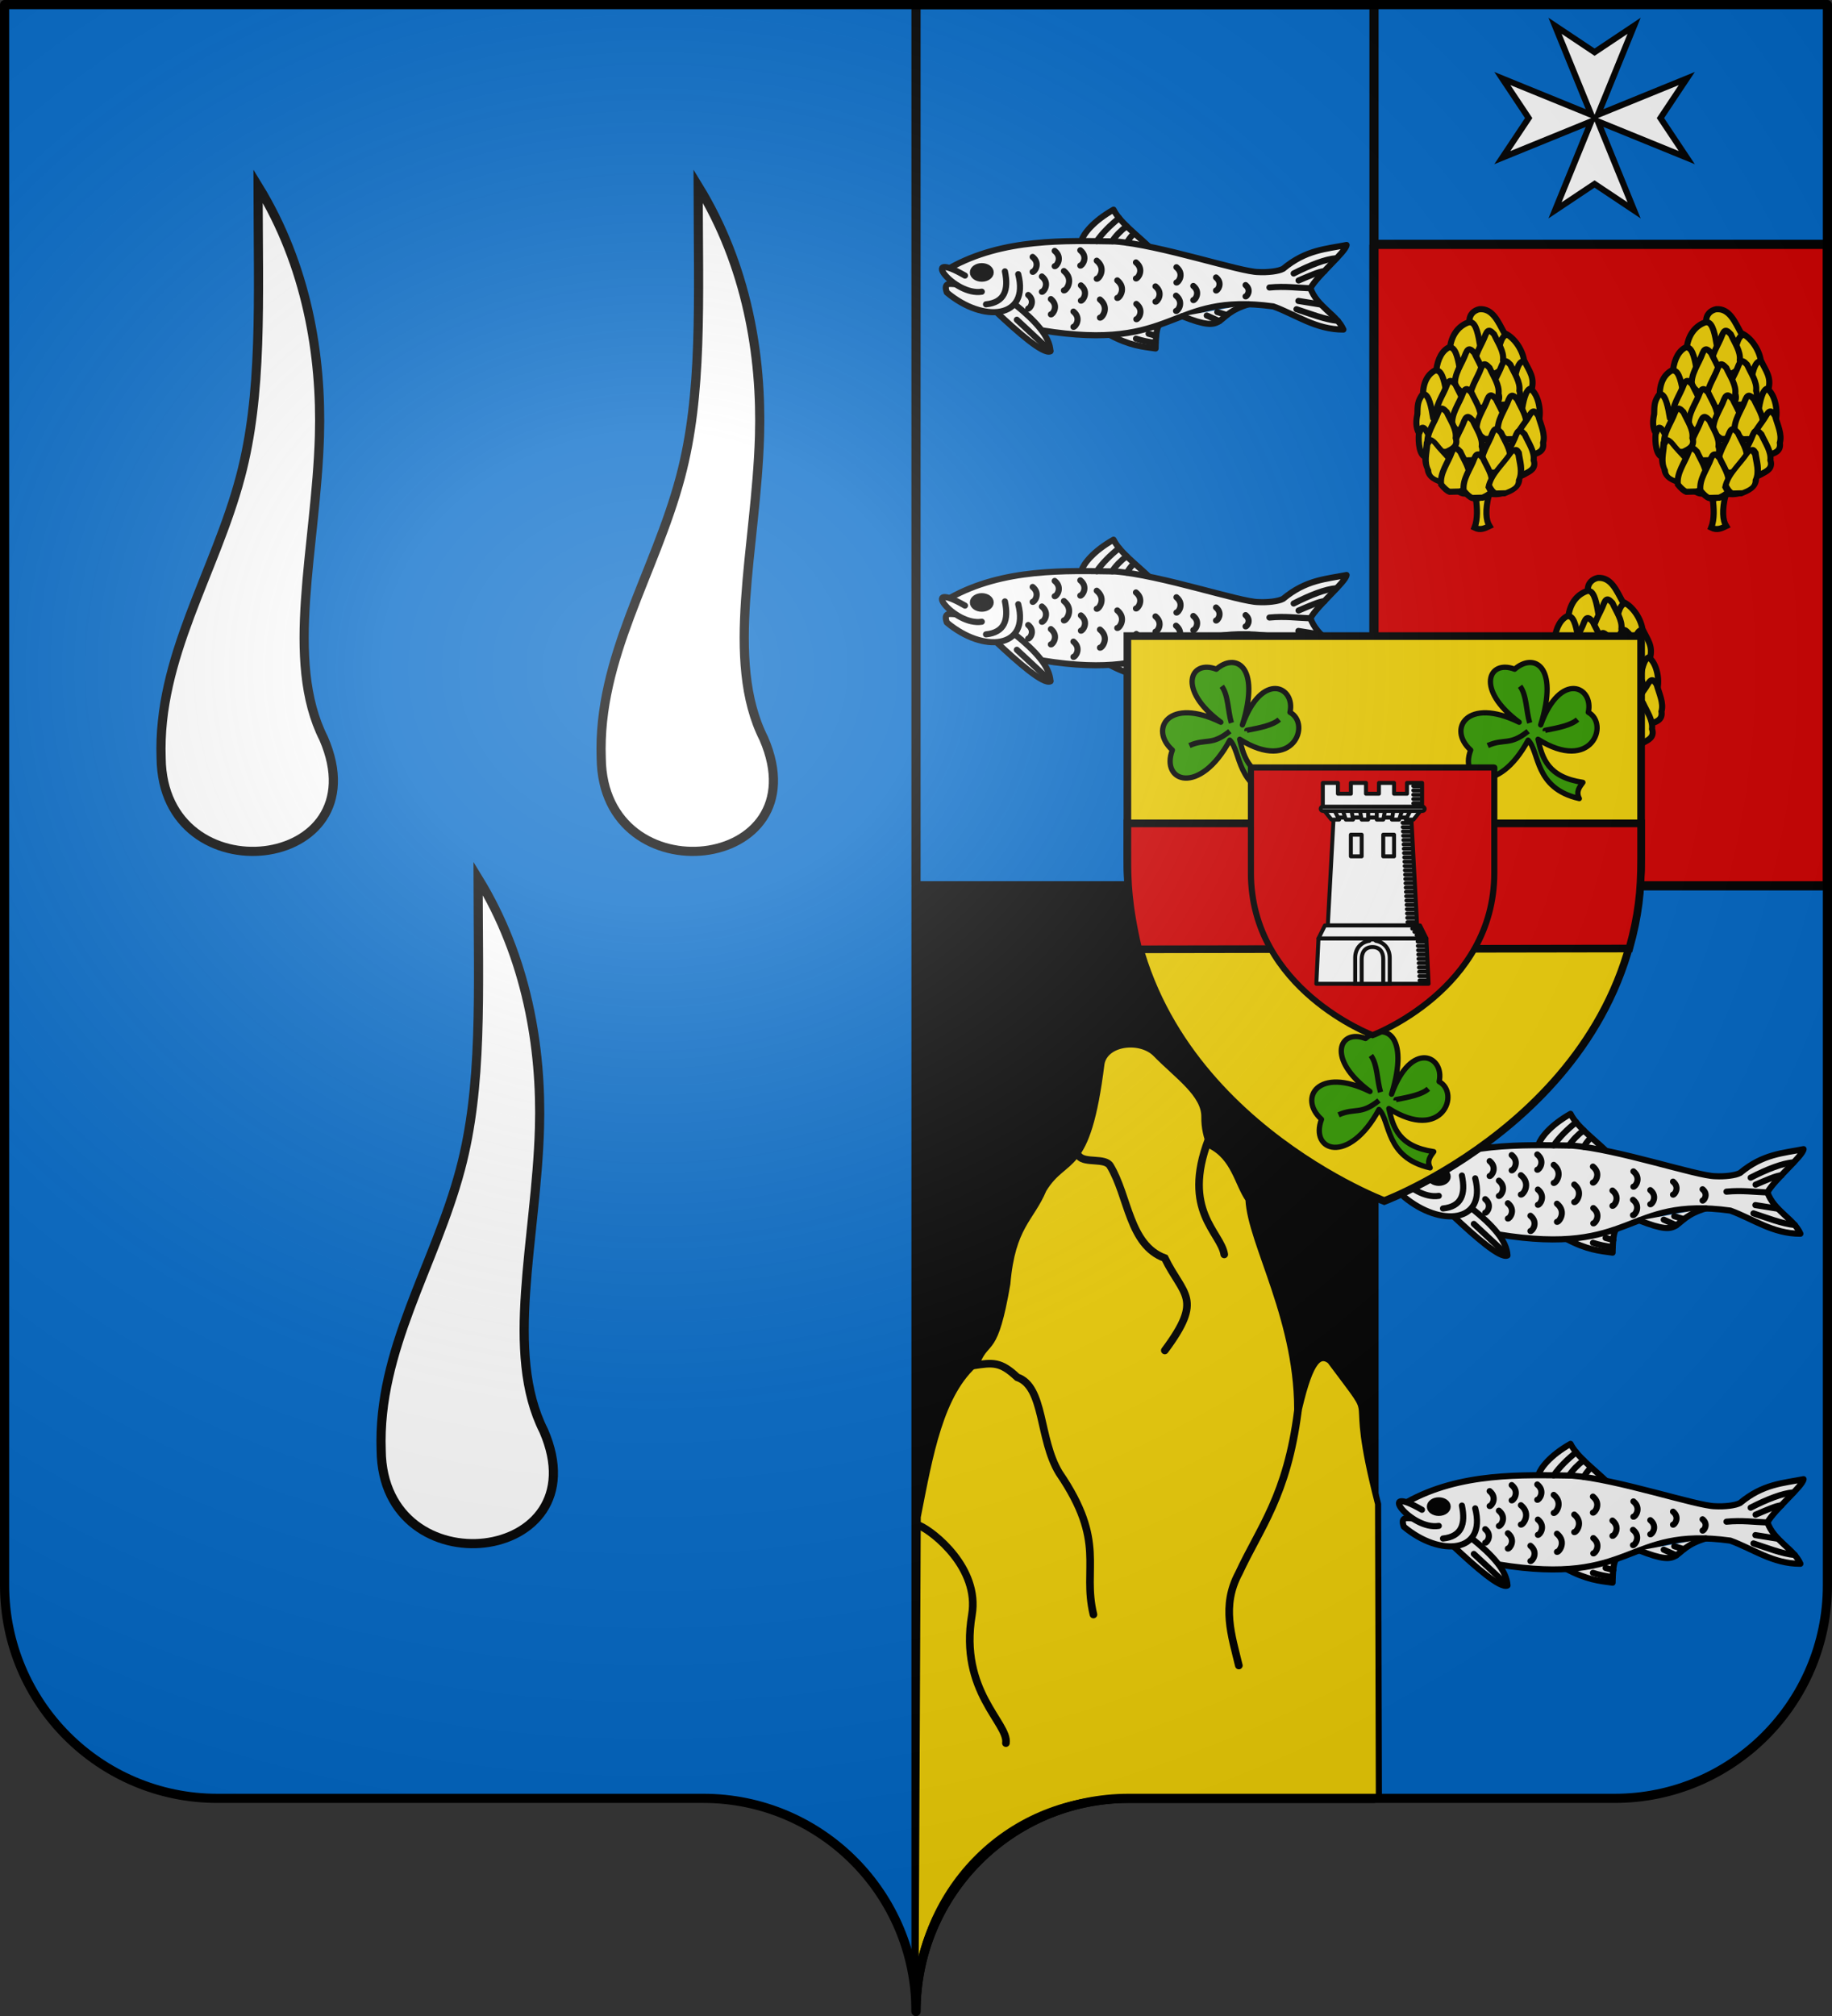 <?xml version="1.0" encoding="UTF-8" standalone="no"?>
<svg
   xmlns:dc="http://purl.org/dc/elements/1.1/"
   xmlns:cc="http://creativecommons.org/ns#"
   xmlns:rdf="http://www.w3.org/1999/02/22-rdf-syntax-ns#"
   xmlns:svg="http://www.w3.org/2000/svg"
   xmlns="http://www.w3.org/2000/svg"
   xmlns:xlink="http://www.w3.org/1999/xlink"
   xmlns:sodipodi="http://sodipodi.sourceforge.net/DTD/sodipodi-0.dtd"
   xmlns:inkscape="http://www.inkscape.org/namespaces/inkscape"
   version="1.0"
   width="600"
   height="660"
   id="svg2"
   sodipodi:docname="Blason_ville_fr_Belbèze-de-Lauragais_(Haute-Garonne).svg"
   inkscape:version="1.0.2 (e86c8708, 2021-01-15)">
  <rect width="100%" height="100%" fill="#333333" stroke="none"/>
  <sodipodi:namedview
     pagecolor="#ffffff"
     bordercolor="#666666"
     borderopacity="1"
     objecttolerance="10"
     gridtolerance="10"
     guidetolerance="10"
     inkscape:pageopacity="0"
     inkscape:pageshadow="2"
     inkscape:window-width="1440"
     inkscape:window-height="900"
     id="namedview985"
     showgrid="false"
     inkscape:zoom="0.94545455"
     inkscape:cx="575"
     inkscape:cy="459.03846"
     inkscape:window-x="0"
     inkscape:window-y="0"
     inkscape:window-maximized="0"
     inkscape:current-layer="svg2" />
  <defs
     id="defs6">
    <linearGradient
       id="linearGradient2893">
      <stop
         style="stop-color:#ffffff;stop-opacity:0.314"
         offset="0"
         id="stop2895" />
      <stop
         style="stop-color:#ffffff;stop-opacity:0.251"
         offset="0.19"
         id="stop2897" />
      <stop
         style="stop-color:#6b6b6b;stop-opacity:0.125"
         offset="0.6"
         id="stop2901" />
      <stop
         style="stop-color:#000000;stop-opacity:0.125"
         offset="1"
         id="stop2899" />
    </linearGradient>
    <radialGradient
       cx="285.186"
       cy="200.448"
       r="300"
       fx="285.186"
       fy="200.448"
       id="radialGradient11919"
       xlink:href="#linearGradient2893"
       gradientUnits="userSpaceOnUse"
       gradientTransform="matrix(1.551,0,0,1.35,-377.029,-49.148)" />
  </defs>
  <g
     style="display:inline"
     id="layer1">
    <path
       d="M 300,658.499 C 300,619.995 331.203,588.746 369.65,588.746 C 408.097,588.746 490.403,588.746 528.85,588.746 C 567.297,588.746 598.5,557.496 598.5,518.992 L 598.5,1.5 L 1.5,1.5 L 1.5,518.992 C 1.5,557.496 32.703,588.746 71.15,588.746 C 109.597,588.746 191.903,588.746 230.35,588.746 C 268.797,588.746 300,619.995 300,658.499 z "
       style="fill:#0169c9;fill-opacity:1;fill-rule:nonzero;stroke:none;stroke-width:5;stroke-linecap:round;stroke-linejoin:round;stroke-miterlimit:4;stroke-dashoffset:0;stroke-opacity:1"
       id="path2014" />
    <path
       d="M 300,1.5 L 300,289.719 C 300,289.869 300.131,290 300.281,290 L 449.719,290 C 449.869,290 450,289.869 450,289.719 L 450,1.5 L 300,1.5 z "
       style="opacity:1;fill:#0169c9;fill-opacity:1;fill-rule:evenodd;stroke:#000000;stroke-width:3;stroke-linecap:round;stroke-linejoin:round;stroke-miterlimit:4;stroke-dasharray:none;stroke-dashoffset:0;stroke-opacity:1"
       id="rect2280" />
    <path
       d="M 450.188,80 C 450.092,80 450,80.092 450,80.188 L 450,289.812 C 450,289.908 450.092,290 450.188,290 L 598.5,290 L 598.5,80 L 450.188,80 z "
       style="opacity:1;fill:#d40000;fill-opacity:1;fill-rule:evenodd;stroke:#000000;stroke-width:3;stroke-linecap:round;stroke-linejoin:round;stroke-miterlimit:4;stroke-dasharray:none;stroke-dashoffset:0;stroke-opacity:1"
       id="rect3253" />
    <path
       d="M 300.312,290 C 300.14,290 300,290.14 300,290.312 L 300,658.5 C 300,619.996 331.209,588.75 369.656,588.75 C 389.061,588.75 419.528,588.75 450,588.75 L 450,290.312 C 450,290.14 449.86,290 449.688,290 L 300.312,290 z "
       style="opacity:1;fill:#000000;fill-opacity:1;fill-rule:evenodd;stroke:#000000;stroke-width:3;stroke-linecap:round;stroke-linejoin:round;stroke-miterlimit:4;stroke-dasharray:none;stroke-dashoffset:0;stroke-opacity:1"
       id="rect3255" />
  </g>
  <g
     style="display:inline"
     id="layer2">
    <path
       d="M 299.805,658.098 C 299.805,619.594 329.251,588.696 367.698,588.696 L 451.598,588.696 L 451.339,492.402 C 440.187,449.199 453.602,469.71 435.589,445.492 C 431.606,442.555 428.657,446.593 424.806,463.972 C 425.751,432.806 409.554,407.163 408.891,392.677 C 405.283,387.537 404.255,378.978 396.321,375.027 C 395.131,372.217 394.398,369.137 394.448,365.7 C 394.559,358.191 385.638,352.324 378.566,345.071 C 373.57,339.948 362.001,341.178 360.733,348.25 C 356.118,385.53 349.002,377.556 341.761,389.456 C 337.668,399.206 331.512,401.395 329.911,420.285 C 325.819,444.154 323.309,437.955 320.053,445.933 C 307.926,455.954 304.512,476.625 300.562,496.64 L 299.805,658.098 z "
       style="fill:#f2d207;fill-opacity:1;fill-rule:nonzero;stroke:#000000;stroke-width:2;stroke-linecap:round;stroke-linejoin:round;stroke-miterlimit:4;stroke-dasharray:none;stroke-dashoffset:0;stroke-opacity:1"
       id="path4529" />
    <path
       d="M 318.754,447.029 C 325.219,446.041 327.693,445.731 333.163,450.894 C 342.141,453.972 340.142,471.01 346.869,482.172 C 362.516,505.072 354.367,513.099 358.115,528.562"
       style="fill:none;fill-rule:evenodd;stroke:#000000;stroke-width:2.5;stroke-linecap:round;stroke-linejoin:miter;stroke-miterlimit:4;stroke-dasharray:none;stroke-opacity:1"
       id="path4535" />
    <path
       d="M 425.064,461.965 C 421.519,489.7 412.68,500.045 405.735,515.032 C 399.97,525.747 403.384,535.442 405.735,545.256"
       style="fill:none;fill-rule:evenodd;stroke:#000000;stroke-width:2.5;stroke-linecap:round;stroke-linejoin:miter;stroke-miterlimit:4;stroke-dasharray:none;stroke-opacity:1;display:inline"
       id="path4537" />
    <path
       d="M 353.371,378.498 C 355.416,380.927 361.915,378.903 363.599,381.694 C 369.631,391.688 369.752,407.593 381.486,411.885 C 387.462,424.187 394.309,424.899 381.486,442.109"
       style="fill:none;fill-rule:evenodd;stroke:#000000;stroke-width:2.5;stroke-linecap:round;stroke-linejoin:miter;stroke-miterlimit:4;stroke-dasharray:none;stroke-opacity:1;display:inline"
       id="path4539" />
    <path
       d="M 492.026,51.605 L 521.158,39.737 L 509.289,68.868 L 522.237,60.237 L 535.184,68.868 L 523.316,39.737 L 552.447,51.605 L 543.816,38.658 L 552.447,25.71 L 523.316,37.579 L 535.184,8.447 L 522.237,17.079 L 509.289,8.447 L 521.158,37.579 L 492.026,25.71 L 500.658,38.658 L 492.026,51.605 z "
       style="fill:#ffffff;stroke:#000000;stroke-width:2;stroke-miterlimit:4;stroke-dasharray:none;stroke-opacity:1"
       id="path4586" />
    <path
       d="M 395.804,373.056 C 386.917,396.405 399.835,403.419 400.952,410.672"
       style="fill:none;fill-rule:evenodd;stroke:#000000;stroke-width:2.5;stroke-linecap:round;stroke-linejoin:miter;stroke-miterlimit:4;stroke-dasharray:none;stroke-opacity:1"
       id="path4601" />
    <path
       d="M 301.188,499.496 C 305.678,501.451 320.904,513.371 318.31,528.698 C 314.068,553.767 330.442,564.175 329.447,570.659"
       style="fill:none;fill-rule:evenodd;stroke:#000000;stroke-width:2.5;stroke-linecap:round;stroke-linejoin:miter;stroke-miterlimit:4;stroke-dasharray:none;stroke-opacity:1;display:inline"
       id="path4603" />
    <g
       transform="matrix(9.2311798e-2,0,0,9.2311798e-2,462.178,93.336)"
       style="stroke:#000000;stroke-width:21.666;stroke-miterlimit:4;stroke-dasharray:none;stroke-opacity:1"
       id="g4835">
      <path
         d="M 50.63,609.287 C 52.802,657.065 91.992,681.033 141.399,688.091 C 149,720.667 176.147,748.357 203.294,736.955 C 211.438,744.556 219.582,752.157 227.726,759.758 C 235.87,759.215 244.014,758.672 252.158,758.13 C 263.017,752.157 273.875,746.185 284.734,740.213 C 327.083,747.814 369.432,721.21 372.69,679.947 C 419.925,676.146 437.842,631.625 431.327,595.249 C 455.216,574.074 457.931,533.354 444.357,502.407 C 467.161,467.116 454.959,394.866 427.269,370.977 C 438.671,325.913 419.214,306.289 400.379,266.23 C 393.321,224.424 361.831,182.618 330.341,170.131 C 309.166,132.125 290.101,82.141 242.385,85.433 C 223.925,89.233 205.466,102.807 206.551,131.039 C 170.718,142.441 144.657,173.388 138.142,218.995 C 110.452,229.853 94.164,261.886 89.277,300.435 C 62.131,312.38 43.128,340.612 42.042,385.133 C 21.864,411.249 22.772,427.823 22.079,457.319 C 17.236,480.287 15.507,502.85 27.383,525.21 C 24.268,559.73 29.78,604.08 50.63,609.287 z "
         style="fill:#f2d207;fill-opacity:1;fill-rule:evenodd;stroke:#000000;stroke-width:21.666;stroke-linecap:butt;stroke-linejoin:miter;stroke-miterlimit:4;stroke-dasharray:none;stroke-opacity:1"
         id="path45776" />
      <path
         d="M 229.852,758.519 C 234.083,789.803 236.763,829.02 224.659,860.283 C 245.895,870.773 261.708,862.281 277.763,854.638 C 265.003,833.874 262.543,797.867 275.404,744.519 L 229.852,758.519 z "
         style="fill:#f2d207;fill-opacity:1;fill-rule:nonzero;stroke:#000000;stroke-width:21.666;stroke-linecap:butt;stroke-linejoin:miter;stroke-miterlimit:4;stroke-dasharray:none;stroke-opacity:1"
         id="path45794" />
      <path
         d="M 213,132.362 C 230.312,137.436 238.193,175.52 245,217.362"
         style="fill:none;fill-rule:evenodd;stroke:#000000;stroke-width:21.666;stroke-linecap:round;stroke-linejoin:miter;stroke-miterlimit:4;stroke-dasharray:none;stroke-opacity:1"
         id="path3149" />
      <path
         d="M 142,221.862 C 159.312,226.936 167.193,265.02 174,306.862"
         style="fill:none;fill-rule:evenodd;stroke:#000000;stroke-width:21.666;stroke-linecap:round;stroke-linejoin:miter;stroke-miterlimit:4;stroke-dasharray:none;stroke-opacity:1"
         id="path3151" />
      <path
         d="M 94,303.862 C 111.312,308.936 119.193,347.02 126,388.862"
         style="fill:none;fill-rule:evenodd;stroke:#000000;stroke-width:21.666;stroke-linecap:round;stroke-linejoin:miter;stroke-miterlimit:4;stroke-dasharray:none;stroke-opacity:1"
         id="path3153" />
      <path
         d="M 46,386.862 C 63.312,391.936 71.193,430.02 78,471.862"
         style="fill:none;fill-rule:evenodd;stroke:#000000;stroke-width:21.666;stroke-linecap:round;stroke-linejoin:miter;stroke-miterlimit:4;stroke-dasharray:none;stroke-opacity:1"
         id="path3155" />
      <path
         d="M 30.357,521.363 C 43.669,466.437 81.193,572.02 88,613.862"
         style="fill:none;fill-rule:evenodd;stroke:#000000;stroke-width:21.666;stroke-linecap:round;stroke-linejoin:miter;stroke-miterlimit:4;stroke-dasharray:none;stroke-opacity:1"
         id="path3157" />
      <path
         d="M 336.131,177.286 C 318.819,182.361 310.938,220.445 304.131,262.286"
         style="fill:none;fill-rule:evenodd;stroke:#000000;stroke-width:21.666;stroke-linecap:round;stroke-linejoin:miter;stroke-miterlimit:4;stroke-dasharray:none;stroke-opacity:1"
         id="path3159" />
      <path
         d="M 395,270.862 C 377.688,275.936 369.807,314.02 363,355.862"
         style="fill:none;fill-rule:evenodd;stroke:#000000;stroke-width:21.666;stroke-linecap:round;stroke-linejoin:miter;stroke-miterlimit:4;stroke-dasharray:none;stroke-opacity:1"
         id="path3161" />
      <path
         d="M 423.214,367.006 C 405.902,372.08 398.021,410.164 391.214,452.006"
         style="fill:none;fill-rule:evenodd;stroke:#000000;stroke-width:21.666;stroke-linecap:round;stroke-linejoin:miter;stroke-miterlimit:4;stroke-dasharray:none;stroke-opacity:1"
         id="path3163" />
      <path
         d="M 264,175.362 C 274,151.83 284,164.312 294,174.362 C 308.255,205.696 329.612,235.029 326,266.362 C 335.706,296.118 311.816,306.349 293,315.362 L 256,316.362 C 247.379,313.213 237.287,304.175 226,290.362 C 220.643,249.776 250.416,213.581 264,175.362 z "
         style="fill:#f2d207;fill-opacity:1;fill-rule:evenodd;stroke:#000000;stroke-width:21.666;stroke-linecap:butt;stroke-linejoin:miter;stroke-miterlimit:4;stroke-dasharray:none;stroke-opacity:1"
         id="path3167" />
      <use
         transform="translate(-70,66)"
         style="stroke:#000000;stroke-width:21.666;stroke-miterlimit:4;stroke-dasharray:none;stroke-opacity:1"
         id="use3179"
         x="0"
         y="0"
         width="744.094"
         height="1052.362"
         xlink:href="#path3167" />
      <use
         transform="translate(58,107.97)"
         style="stroke:#000000;stroke-width:21.666;stroke-miterlimit:4;stroke-dasharray:none;stroke-opacity:1"
         id="use3181"
         x="0"
         y="0"
         width="744.094"
         height="1052.362"
         xlink:href="#path3167" />
      <use
         transform="translate(-16,119)"
         style="stroke:#000000;stroke-width:21.666;stroke-miterlimit:4;stroke-dasharray:none;stroke-opacity:1"
         id="use3183"
         x="0"
         y="0"
         width="744.094"
         height="1052.362"
         xlink:href="#path3167" />
      <use
         transform="translate(-137,178)"
         style="stroke:#000000;stroke-width:21.666;stroke-miterlimit:4;stroke-dasharray:none;stroke-opacity:1"
         id="use3185"
         x="0"
         y="0"
         width="744.094"
         height="1052.362"
         xlink:href="#path3167" />
      <use
         transform="translate(-80,207)"
         style="stroke:#000000;stroke-width:21.666;stroke-miterlimit:4;stroke-dasharray:none;stroke-opacity:1"
         id="use3187"
         x="0"
         y="0"
         width="744.094"
         height="1052.362"
         xlink:href="#path3167" />
      <use
         transform="translate(6.455,229.404)"
         style="stroke:#000000;stroke-width:21.666;stroke-miterlimit:4;stroke-dasharray:none;stroke-opacity:1"
         id="use3189"
         x="0"
         y="0"
         width="744.094"
         height="1052.362"
         xlink:href="#path3167" />
      <use
         transform="translate(82.01,230.404)"
         style="stroke:#000000;stroke-width:21.666;stroke-miterlimit:4;stroke-dasharray:none;stroke-opacity:1"
         id="use3191"
         x="0"
         y="0"
         width="744.094"
         height="1052.362"
         xlink:href="#path3167" />
      <use
         transform="translate(-75.576,305.687)"
         style="stroke:#000000;stroke-width:21.666;stroke-miterlimit:4;stroke-dasharray:none;stroke-opacity:1"
         id="use3197"
         x="0"
         y="0"
         width="744.094"
         height="1052.362"
         xlink:href="#path3167" />
      <use
         transform="translate(-168,276)"
         style="stroke:#000000;stroke-width:21.666;stroke-miterlimit:4;stroke-dasharray:none;stroke-opacity:1"
         id="use3199"
         x="0"
         y="0"
         width="744.094"
         height="1052.362"
         xlink:href="#path3167" />
      <use
         transform="matrix(-0.999,5.4227786e-2,5.4227786e-2,0.999,404.699,-55.007)"
         style="stroke:#000000;stroke-width:21.666;stroke-miterlimit:4;stroke-dasharray:none;stroke-opacity:1"
         id="use3203"
         x="0"
         y="0"
         width="744.094"
         height="1052.362"
         xlink:href="#use3201" />
      <use
         transform="translate(-119.717,416.707)"
         style="stroke:#000000;stroke-width:21.666;stroke-miterlimit:4;stroke-dasharray:none;stroke-opacity:1"
         id="use3205"
         x="0"
         y="0"
         width="744.094"
         height="1052.362"
         xlink:href="#path3167" />
      <use
         transform="matrix(0.988,0.158,-0.158,0.988,188.054,244.722)"
         style="stroke:#000000;stroke-width:21.666;stroke-miterlimit:4;stroke-dasharray:none;stroke-opacity:1"
         id="use3220"
         x="0"
         y="0"
         width="744.094"
         height="1052.362"
         xlink:href="#path3167" />
      <use
         transform="translate(108.576,354.848)"
         style="stroke:#000000;stroke-width:21.666;stroke-miterlimit:4;stroke-dasharray:none;stroke-opacity:1"
         id="use3193"
         x="0"
         y="0"
         width="744.094"
         height="1052.362"
         xlink:href="#path3167" />
      <use
         transform="translate(24.727,348.99)"
         style="stroke:#000000;stroke-width:21.666;stroke-miterlimit:4;stroke-dasharray:none;stroke-opacity:1"
         id="use3195"
         x="0"
         y="0"
         width="744.094"
         height="1052.362"
         xlink:href="#path3167" />
      <use
         transform="translate(-39.717,438.556)"
         style="stroke:#000000;stroke-width:21.666;stroke-miterlimit:4;stroke-dasharray:none;stroke-opacity:1"
         id="use3209"
         x="0"
         y="0"
         width="744.094"
         height="1052.362"
         xlink:href="#path3167" />
      <use
         transform="matrix(1,0,-0.328,1,144.39,422.98)"
         style="stroke:#000000;stroke-width:21.666;stroke-miterlimit:4;stroke-dasharray:none;stroke-opacity:1"
         id="use3201"
         x="0"
         y="0"
         width="744.094"
         height="1052.362"
         xlink:href="#path3167" />
    </g>
    <use
       transform="translate(77.533,-3.8387264e-8)"
       id="use4864"
       x="0"
       y="0"
       width="600"
       height="660"
       xlink:href="#g4835" />
    <use
       transform="translate(38.767,87.97)"
       id="use4866"
       x="0"
       y="0"
       width="600"
       height="660"
       xlink:href="#g4835" />
    <g
       transform="matrix(0.424,0,0,0.424,145.963,-109.245)"
       style="fill:#ffffff;stroke:#000000;stroke-width:4.721;stroke-miterlimit:4;stroke-dasharray:none;stroke-opacity:1;display:inline"
       id="g12947">
      <path
         d="M 512.725,516.162 C 528.665,524.584 538.025,525.312 548.365,526.733 C 548.583,512.816 549.965,509.375 551.613,508.328"
         style="fill:#ffffff;fill-rule:evenodd;stroke:#000000;stroke-width:4.721;stroke-linecap:round;stroke-linejoin:round;stroke-miterlimit:4;stroke-dasharray:none;stroke-opacity:1"
         id="path8377" />
      <path
         d="M 490.945,443.566 C 492.928,438.008 500.03,428.563 515.885,419.551 C 520.45,428.934 533.5,438.71 543.305,448.093"
         style="fill:#ffffff;fill-rule:evenodd;stroke:#000000;stroke-width:4.721;stroke-linecap:round;stroke-linejoin:round;stroke-miterlimit:4;stroke-dasharray:none;stroke-opacity:1"
         id="path7484" />
      <path
         d="M 389.377,464.589 C 430.616,441.476 479.089,443.529 517.081,444.065 C 551.922,446.753 613.698,467.672 627.753,467.716 C 634.63,468.11 643.193,467.194 646.892,465.183 C 664.671,450.375 680.045,449.999 695.887,446.81 C 695.347,452.076 673.11,470.544 667.998,480.179 C 672.888,494.416 688.501,500.636 693.44,512.117 C 672.067,512.192 656.831,500.596 639.308,494.254 C 557.89,483.099 565.525,529.901 460.128,512.659"
         style="fill:#ffffff;fill-rule:evenodd;stroke:#000000;stroke-width:4.721;stroke-linecap:round;stroke-linejoin:round;stroke-miterlimit:4;stroke-dasharray:none;stroke-opacity:1"
         id="path3047" />
      <path
         d="M 439.44,492.424 C 455.874,505.648 466.585,517.474 467.166,528.899 C 461.67,531.573 442.035,514.197 425.257,498.515"
         style="fill:#ffffff;fill-rule:evenodd;stroke:#000000;stroke-width:4.721;stroke-linecap:round;stroke-linejoin:round;stroke-miterlimit:4;stroke-dasharray:none;stroke-opacity:1"
         id="path6595" />
      <path
         d="M 442.264,469.353 C 451.097,503.633 415.471,507.274 387.088,483.466 C 384.233,475.276 389.845,476.999 393.89,477.089"
         style="fill:#ffffff;fill-rule:evenodd;stroke:#000000;stroke-width:4.721;stroke-linecap:round;stroke-linejoin:round;stroke-miterlimit:4;stroke-dasharray:none;stroke-opacity:1"
         id="path6597" />
      <path
         d="M 431.979,467.187 C 435.028,481.609 431.612,491.181 417.363,492.63"
         style="fill:#ffffff;fill-rule:evenodd;stroke:#000000;stroke-width:4.721;stroke-linecap:round;stroke-linejoin:round;stroke-miterlimit:4;stroke-dasharray:none;stroke-opacity:1"
         id="path8371" />
      <path
         d="M 414.115,482.886 C 392.69,486.446 364.313,449.173 401.124,470.435"
         style="fill:#ffffff;fill-rule:evenodd;stroke:#000000;stroke-width:4.721;stroke-linecap:round;stroke-linejoin:round;stroke-miterlimit:4;stroke-dasharray:none;stroke-opacity:1"
         id="path8373" />
      <path
         d="M 568.935,501.832 C 605.181,516.11 591.603,500.946 620.352,492.56"
         style="fill:#ffffff;fill-rule:evenodd;stroke:#000000;stroke-width:4.721;stroke-linecap:round;stroke-linejoin:round;stroke-miterlimit:4;stroke-dasharray:none;stroke-opacity:1"
         id="path8375" />
      <path
         d="M 420.977,467.999 C 420.977,470.666 417.905,472.827 414.115,472.827 C 410.326,472.827 407.254,470.666 407.254,467.999 C 407.254,465.333 410.326,463.171 414.115,463.171 C 417.905,463.171 420.977,465.333 420.977,467.999 z "
         style="fill:#ffffff;fill-opacity:1;stroke:#000000;stroke-width:4.721;stroke-linecap:round;stroke-linejoin:round;stroke-miterlimit:4;stroke-dasharray:none;stroke-opacity:1"
         id="path11107" />
      <path
         d="M 452.55,459.067 C 452.55,460.398 451.39,461.531 449.813,461.74 C 448.237,461.95 446.711,461.174 446.215,459.909 C 445.718,458.645 446.398,457.267 447.818,456.66 C 449.238,456.052 450.977,456.394 451.921,457.467 L 449.302,459.067 L 452.55,459.067 z "
         transform="translate(-34.645,8.12)"
         style="fill:#ffffff;fill-opacity:1;stroke:#000000;stroke-width:4.721;stroke-linecap:round;stroke-linejoin:round;stroke-miterlimit:4;stroke-dasharray:none;stroke-opacity:1"
         id="path11109" />
      <path
         d="M 668.116,480.248 C 658.33,479.97 648.516,478.455 636.312,479.638"
         style="fill:#ffffff;fill-rule:evenodd;stroke:#000000;stroke-width:4.721;stroke-linecap:round;stroke-linejoin:round;stroke-miterlimit:4;stroke-dasharray:none;stroke-opacity:1"
         id="path11111" />
      <path
         d="M 678.824,467.03 C 675.031,467.07 666.619,470.961 658.795,474.225"
         style="fill:#ffffff;fill-rule:evenodd;stroke:#000000;stroke-width:4.721;stroke-linecap:round;stroke-linejoin:round;stroke-miterlimit:4;stroke-dasharray:none;stroke-opacity:1"
         id="path11113" />
      <path
         d="M 688.076,457.02 C 679.656,457.621 667.601,462.366 655.006,468.811"
         style="fill:#ffffff;fill-rule:evenodd;stroke:#000000;stroke-width:4.721;stroke-linecap:round;stroke-linejoin:round;stroke-miterlimit:4;stroke-dasharray:none;stroke-opacity:1"
         id="path11115" />
      <path
         d="M 689.177,505.395 C 679.072,504.423 667.276,499.694 657.171,496.419"
         style="fill:#ffffff;fill-rule:evenodd;stroke:#000000;stroke-width:4.721;stroke-linecap:round;stroke-linejoin:round;stroke-miterlimit:4;stroke-dasharray:none;stroke-opacity:1"
         id="path11117" />
      <path
         d="M 676.067,492.796 C 670.474,491.894 664.25,490.913 658.657,490.011"
         style="fill:#ffffff;fill-rule:evenodd;stroke:#000000;stroke-width:4.721;stroke-linecap:round;stroke-linejoin:round;stroke-miterlimit:4;stroke-dasharray:none;stroke-opacity:1"
         id="path11119" />
      <path
         d="M 520.216,426.046 C 513.302,431.621 507.294,437.498 502.893,443.91"
         style="fill:#ffffff;fill-rule:evenodd;stroke:#000000;stroke-width:4.721;stroke-linecap:round;stroke-linejoin:round;stroke-miterlimit:4;stroke-dasharray:none;stroke-opacity:1"
         id="path11121" />
      <path
         d="M 525.944,432.346 C 521.475,435.705 517.593,439.712 514.802,443.91"
         style="fill:#ffffff;fill-rule:evenodd;stroke:#000000;stroke-width:4.721;stroke-linecap:round;stroke-linejoin:round;stroke-miterlimit:4;stroke-dasharray:none;stroke-opacity:1"
         id="path11123" />
      <path
         d="M 531.583,437.956 C 528.694,440.844 527.42,442.925 526.17,444.993"
         style="fill:#ffffff;fill-rule:evenodd;stroke:#000000;stroke-width:4.721;stroke-linecap:round;stroke-linejoin:round;stroke-miterlimit:4;stroke-dasharray:none;stroke-opacity:1"
         id="path11125" />
      <path
         d="M 441.182,504.539 L 467.018,528.573"
         style="fill:#ffffff;fill-rule:evenodd;stroke:#000000;stroke-width:4.721;stroke-linecap:round;stroke-linejoin:round;stroke-miterlimit:4;stroke-dasharray:none;stroke-opacity:1"
         id="path11127" />
      <path
         d="M 533.207,519.155 C 537.826,520.671 542.907,521.726 548.365,522.403"
         style="fill:#ffffff;fill-rule:evenodd;stroke:#000000;stroke-width:4.721;stroke-linecap:round;stroke-linejoin:round;stroke-miterlimit:4;stroke-dasharray:none;stroke-opacity:1"
         id="path11129" />
      <path
         d="M 542.951,515.365 L 548.906,516.989"
         style="fill:#ffffff;fill-rule:evenodd;stroke:#000000;stroke-width:4.721;stroke-linecap:round;stroke-linejoin:round;stroke-miterlimit:4;stroke-dasharray:none;stroke-opacity:1"
         id="path11131" />
      <path
         d="M 587.881,501.291 L 597.625,505.622"
         style="fill:#ffffff;fill-rule:evenodd;stroke:#000000;stroke-width:4.721;stroke-linecap:round;stroke-linejoin:round;stroke-miterlimit:4;stroke-dasharray:none;stroke-opacity:1"
         id="path11133" />
      <path
         d="M 596.001,498.584 L 603.353,500.868"
         style="fill:#ffffff;fill-rule:evenodd;stroke:#000000;stroke-width:4.721;stroke-linecap:round;stroke-linejoin:round;stroke-miterlimit:4;stroke-dasharray:none;stroke-opacity:1"
         id="path11135" />
      <path
         d="M 453.402,456.038 C 459.747,461.227 454.586,467.877 453.402,467.552"
         style="fill:#ffffff;fill-rule:evenodd;stroke:#000000;stroke-width:4.721;stroke-linecap:round;stroke-linejoin:round;stroke-miterlimit:4;stroke-dasharray:none;stroke-opacity:1"
         id="path11137" />
      <path
         d="M 460.537,471.145 C 467.04,476.464 461.75,483.279 460.537,482.946"
         style="fill:#ffffff;fill-rule:evenodd;stroke:#000000;stroke-width:4.721;stroke-linecap:round;stroke-linejoin:round;stroke-miterlimit:4;stroke-dasharray:none;stroke-opacity:1"
         id="path11139" />
      <path
         d="M 470.436,451.38 C 476.94,456.699 471.649,463.514 470.436,463.181"
         style="fill:#ffffff;fill-rule:evenodd;stroke:#000000;stroke-width:4.721;stroke-linecap:round;stroke-linejoin:round;stroke-miterlimit:4;stroke-dasharray:none;stroke-opacity:1"
         id="path11141" />
      <path
         d="M 477.547,466.925 C 485.789,473.665 479.085,482.302 477.547,481.88"
         style="fill:#ffffff;fill-rule:evenodd;stroke:#000000;stroke-width:4.721;stroke-linecap:round;stroke-linejoin:round;stroke-miterlimit:4;stroke-dasharray:none;stroke-opacity:1"
         id="path11143" />
      <path
         d="M 449.987,485.416 C 455.764,490.14 451.065,496.194 449.987,495.898"
         style="fill:#ffffff;fill-rule:evenodd;stroke:#000000;stroke-width:4.721;stroke-linecap:round;stroke-linejoin:round;stroke-miterlimit:4;stroke-dasharray:none;stroke-opacity:1"
         id="path11145" />
      <path
         d="M 467.478,488.585 C 473.982,493.904 468.692,500.719 467.478,500.386"
         style="fill:#ffffff;fill-rule:evenodd;stroke:#000000;stroke-width:4.721;stroke-linecap:round;stroke-linejoin:round;stroke-miterlimit:4;stroke-dasharray:none;stroke-opacity:1"
         id="path11147" />
      <path
         d="M 490.673,478 C 497.176,483.318 491.886,490.133 490.673,489.8"
         style="fill:#ffffff;fill-rule:evenodd;stroke:#000000;stroke-width:4.721;stroke-linecap:round;stroke-linejoin:round;stroke-miterlimit:4;stroke-dasharray:none;stroke-opacity:1"
         id="path11149" />
      <path
         d="M 484.913,498.237 C 491.417,503.555 486.126,510.37 484.913,510.037"
         style="fill:#ffffff;fill-rule:evenodd;stroke:#000000;stroke-width:4.721;stroke-linecap:round;stroke-linejoin:round;stroke-miterlimit:4;stroke-dasharray:none;stroke-opacity:1"
         id="path11151" />
      <path
         d="M 490.206,450.913 C 496.709,456.232 491.419,463.047 490.206,462.714"
         style="fill:#ffffff;fill-rule:evenodd;stroke:#000000;stroke-width:4.721;stroke-linecap:round;stroke-linejoin:round;stroke-miterlimit:4;stroke-dasharray:none;stroke-opacity:1"
         id="path11153" />
      <path
         d="M 502.906,458.944 C 510.595,465.231 504.341,473.288 502.906,472.895"
         style="fill:#ffffff;fill-rule:evenodd;stroke:#000000;stroke-width:4.721;stroke-linecap:round;stroke-linejoin:round;stroke-miterlimit:4;stroke-dasharray:none;stroke-opacity:1"
         id="path11155" />
      <path
         d="M 505.399,488.939 C 513.113,495.247 506.838,503.332 505.399,502.937"
         style="fill:#ffffff;fill-rule:evenodd;stroke:#000000;stroke-width:4.721;stroke-linecap:round;stroke-linejoin:round;stroke-miterlimit:4;stroke-dasharray:none;stroke-opacity:1"
         id="path11157" />
      <path
         d="M 518.767,474.142 C 526.24,480.252 520.162,488.083 518.767,487.7"
         style="fill:#ffffff;fill-rule:evenodd;stroke:#000000;stroke-width:4.721;stroke-linecap:round;stroke-linejoin:round;stroke-miterlimit:4;stroke-dasharray:none;stroke-opacity:1"
         id="path11159" />
      <path
         d="M 533.194,460.278 C 540.014,465.855 534.467,473.001 533.194,472.652"
         style="fill:#ffffff;fill-rule:evenodd;stroke:#000000;stroke-width:4.721;stroke-linecap:round;stroke-linejoin:round;stroke-miterlimit:4;stroke-dasharray:none;stroke-opacity:1"
         id="path11161" />
      <path
         d="M 533.481,492.321 C 539.985,497.64 534.695,504.455 533.481,504.122"
         style="fill:#ffffff;fill-rule:evenodd;stroke:#000000;stroke-width:4.721;stroke-linecap:round;stroke-linejoin:round;stroke-miterlimit:4;stroke-dasharray:none;stroke-opacity:1"
         id="path11163" />
      <path
         d="M 548.27,478.778 C 554.774,484.096 549.483,490.911 548.27,490.579"
         style="fill:#ffffff;fill-rule:evenodd;stroke:#000000;stroke-width:4.721;stroke-linecap:round;stroke-linejoin:round;stroke-miterlimit:4;stroke-dasharray:none;stroke-opacity:1"
         id="path11165" />
      <path
         d="M 564.459,463.99 C 570.963,469.308 565.673,476.123 564.459,475.79"
         style="fill:#ffffff;fill-rule:evenodd;stroke:#000000;stroke-width:4.721;stroke-linecap:round;stroke-linejoin:round;stroke-miterlimit:4;stroke-dasharray:none;stroke-opacity:1"
         id="path11167" />
      <path
         d="M 564.148,485.939 C 570.652,491.257 565.362,498.072 564.148,497.739"
         style="fill:#ffffff;fill-rule:evenodd;stroke:#000000;stroke-width:4.721;stroke-linecap:round;stroke-linejoin:round;stroke-miterlimit:4;stroke-dasharray:none;stroke-opacity:1"
         id="path11169" />
      <path
         d="M 577.498,478.45 C 583.518,483.372 578.621,489.679 577.498,489.371"
         style="fill:#ffffff;fill-rule:evenodd;stroke:#000000;stroke-width:4.721;stroke-linecap:round;stroke-linejoin:round;stroke-miterlimit:4;stroke-dasharray:none;stroke-opacity:1"
         id="path11171" />
      <path
         d="M 595.052,471.895 C 600.586,476.421 596.084,482.221 595.052,481.937"
         style="fill:#ffffff;fill-rule:evenodd;stroke:#000000;stroke-width:4.721;stroke-linecap:round;stroke-linejoin:round;stroke-miterlimit:4;stroke-dasharray:none;stroke-opacity:1"
         id="path11173" />
      <path
         d="M 617.879,477.785 C 622.687,481.717 618.776,486.755 617.879,486.509"
         style="fill:#ffffff;fill-rule:evenodd;stroke:#000000;stroke-width:4.721;stroke-linecap:round;stroke-linejoin:round;stroke-miterlimit:4;stroke-dasharray:none;stroke-opacity:1"
         id="path11175" />
    </g>
    <use
       transform="translate(0,108.045)"
       id="use3403"
       x="0"
       y="0"
       width="600"
       height="660"
       xlink:href="#g12947" />
    <use
       transform="translate(149.67,296.006)"
       id="use3497"
       x="0"
       y="0"
       width="600"
       height="660"
       xlink:href="#g12947" />
    <g
       transform="matrix(0.424,0,0,0.424,295.633,294.805)"
       style="display:inline;fill:#ffffff;stroke:#000000;stroke-width:4.721;stroke-miterlimit:4;stroke-dasharray:none;stroke-opacity:1"
       id="use3499">
      <path
         d="m 512.725,516.162 c 15.94,8.421 25.3,9.149 35.64,10.571 0.218,-13.917 1.6,-17.358 3.248,-18.405"
         style="fill:#ffffff;fill-rule:evenodd;stroke:#000000;stroke-width:4.721;stroke-linecap:round;stroke-linejoin:round;stroke-miterlimit:4;stroke-dasharray:none;stroke-opacity:1"
         id="path989" />
      <path
         d="m 490.945,443.566 c 1.984,-5.558 9.085,-15.003 24.94,-24.015 4.565,9.383 17.615,19.159 27.42,28.542"
         style="fill:#ffffff;fill-rule:evenodd;stroke:#000000;stroke-width:4.721;stroke-linecap:round;stroke-linejoin:round;stroke-miterlimit:4;stroke-dasharray:none;stroke-opacity:1"
         id="path991" />
      <path
         d="m 389.377,464.589 c 41.239,-23.113 89.713,-21.06 127.704,-20.524 34.841,2.688 96.617,23.607 110.672,23.651 6.877,0.394 15.44,-0.522 19.139,-2.533 17.779,-14.808 33.153,-15.184 48.995,-18.373 -0.54,5.266 -22.777,23.733 -27.889,33.369 4.89,14.237 20.504,20.457 25.442,31.938 -21.373,0.074 -36.61,-11.522 -54.133,-17.864 -81.417,-11.155 -73.782,35.648 -179.179,18.405"
         style="fill:#ffffff;fill-rule:evenodd;stroke:#000000;stroke-width:4.721;stroke-linecap:round;stroke-linejoin:round;stroke-miterlimit:4;stroke-dasharray:none;stroke-opacity:1"
         id="path993" />
      <path
         d="m 439.44,492.424 c 16.434,13.224 27.145,25.051 27.726,36.475 -5.495,2.675 -25.131,-14.702 -41.909,-30.384"
         style="fill:#ffffff;fill-rule:evenodd;stroke:#000000;stroke-width:4.721;stroke-linecap:round;stroke-linejoin:round;stroke-miterlimit:4;stroke-dasharray:none;stroke-opacity:1"
         id="path995" />
      <path
         d="m 442.264,469.353 c 8.832,34.281 -26.794,37.921 -55.176,14.114 -2.856,-8.191 2.757,-6.468 6.801,-6.378"
         style="fill:#ffffff;fill-rule:evenodd;stroke:#000000;stroke-width:4.721;stroke-linecap:round;stroke-linejoin:round;stroke-miterlimit:4;stroke-dasharray:none;stroke-opacity:1"
         id="path997" />
      <path
         d="m 431.979,467.187 c 3.049,14.421 -0.368,23.994 -14.616,25.442"
         style="fill:#ffffff;fill-rule:evenodd;stroke:#000000;stroke-width:4.721;stroke-linecap:round;stroke-linejoin:round;stroke-miterlimit:4;stroke-dasharray:none;stroke-opacity:1"
         id="path999" />
      <path
         d="m 414.115,482.886 c -21.426,3.56 -49.803,-33.713 -12.992,-12.451"
         style="fill:#ffffff;fill-rule:evenodd;stroke:#000000;stroke-width:4.721;stroke-linecap:round;stroke-linejoin:round;stroke-miterlimit:4;stroke-dasharray:none;stroke-opacity:1"
         id="path1001" />
      <path
         d="m 568.935,501.832 c 36.246,14.277 22.668,-0.886 51.417,-9.272"
         style="fill:#ffffff;fill-rule:evenodd;stroke:#000000;stroke-width:4.721;stroke-linecap:round;stroke-linejoin:round;stroke-miterlimit:4;stroke-dasharray:none;stroke-opacity:1"
         id="path1003" />
      <path
         d="m 420.977,467.999 c 0,2.666 -3.072,4.828 -6.861,4.828 -3.789,0 -6.861,-2.162 -6.861,-4.828 0,-2.666 3.072,-4.828 6.861,-4.828 3.789,0 6.861,2.162 6.861,4.828 z"
         style="fill:#ffffff;fill-opacity:1;stroke:#000000;stroke-width:4.721;stroke-linecap:round;stroke-linejoin:round;stroke-miterlimit:4;stroke-dasharray:none;stroke-opacity:1"
         id="path1005" />
      <path
         d="m 452.55,459.067 c 0,1.33 -1.16,2.463 -2.736,2.673 -1.576,0.21 -3.102,-0.567 -3.598,-1.831 -0.497,-1.264 0.183,-2.642 1.603,-3.25 1.42,-0.608 3.159,-0.265 4.103,0.807 l -2.619,1.6 z"
         transform="translate(-34.645,8.12)"
         style="fill:#ffffff;fill-opacity:1;stroke:#000000;stroke-width:4.721;stroke-linecap:round;stroke-linejoin:round;stroke-miterlimit:4;stroke-dasharray:none;stroke-opacity:1"
         id="path1007" />
      <path
         d="m 668.116,480.248 c -9.786,-0.279 -19.6,-1.794 -31.803,-0.611"
         style="fill:#ffffff;fill-rule:evenodd;stroke:#000000;stroke-width:4.721;stroke-linecap:round;stroke-linejoin:round;stroke-miterlimit:4;stroke-dasharray:none;stroke-opacity:1"
         id="path1009" />
      <path
         d="m 678.824,467.03 c -3.794,0.04 -12.205,3.931 -20.029,7.195"
         style="fill:#ffffff;fill-rule:evenodd;stroke:#000000;stroke-width:4.721;stroke-linecap:round;stroke-linejoin:round;stroke-miterlimit:4;stroke-dasharray:none;stroke-opacity:1"
         id="path1011" />
      <path
         d="m 688.076,457.02 c -8.42,0.601 -20.475,5.346 -33.07,11.791"
         style="fill:#ffffff;fill-rule:evenodd;stroke:#000000;stroke-width:4.721;stroke-linecap:round;stroke-linejoin:round;stroke-miterlimit:4;stroke-dasharray:none;stroke-opacity:1"
         id="path1013" />
      <path
         d="m 689.177,505.395 c -10.105,-0.972 -21.901,-5.701 -32.006,-8.976"
         style="fill:#ffffff;fill-rule:evenodd;stroke:#000000;stroke-width:4.721;stroke-linecap:round;stroke-linejoin:round;stroke-miterlimit:4;stroke-dasharray:none;stroke-opacity:1"
         id="path1015" />
      <path
         d="m 676.067,492.796 c -5.594,-0.902 -11.817,-1.883 -17.411,-2.785"
         style="fill:#ffffff;fill-rule:evenodd;stroke:#000000;stroke-width:4.721;stroke-linecap:round;stroke-linejoin:round;stroke-miterlimit:4;stroke-dasharray:none;stroke-opacity:1"
         id="path1017" />
      <path
         d="m 520.216,426.046 c -6.914,5.575 -12.921,11.452 -17.322,17.864"
         style="fill:#ffffff;fill-rule:evenodd;stroke:#000000;stroke-width:4.721;stroke-linecap:round;stroke-linejoin:round;stroke-miterlimit:4;stroke-dasharray:none;stroke-opacity:1"
         id="path1019" />
      <path
         d="m 525.944,432.346 c -4.469,3.359 -8.351,7.366 -11.141,11.565"
         style="fill:#ffffff;fill-rule:evenodd;stroke:#000000;stroke-width:4.721;stroke-linecap:round;stroke-linejoin:round;stroke-miterlimit:4;stroke-dasharray:none;stroke-opacity:1"
         id="path1021" />
      <path
         d="m 531.583,437.956 c -2.89,2.889 -4.164,4.969 -5.413,7.037"
         style="fill:#ffffff;fill-rule:evenodd;stroke:#000000;stroke-width:4.721;stroke-linecap:round;stroke-linejoin:round;stroke-miterlimit:4;stroke-dasharray:none;stroke-opacity:1"
         id="path1023" />
      <path
         d="m 441.182,504.539 25.836,24.034"
         style="fill:#ffffff;fill-rule:evenodd;stroke:#000000;stroke-width:4.721;stroke-linecap:round;stroke-linejoin:round;stroke-miterlimit:4;stroke-dasharray:none;stroke-opacity:1"
         id="path1025" />
      <path
         d="m 533.207,519.155 c 4.619,1.516 9.699,2.571 15.157,3.248"
         style="fill:#ffffff;fill-rule:evenodd;stroke:#000000;stroke-width:4.721;stroke-linecap:round;stroke-linejoin:round;stroke-miterlimit:4;stroke-dasharray:none;stroke-opacity:1"
         id="path1027" />
      <path
         d="m 542.951,515.365 5.955,1.624"
         style="fill:#ffffff;fill-rule:evenodd;stroke:#000000;stroke-width:4.721;stroke-linecap:round;stroke-linejoin:round;stroke-miterlimit:4;stroke-dasharray:none;stroke-opacity:1"
         id="path1029" />
      <path
         d="m 587.881,501.291 9.744,4.331"
         style="fill:#ffffff;fill-rule:evenodd;stroke:#000000;stroke-width:4.721;stroke-linecap:round;stroke-linejoin:round;stroke-miterlimit:4;stroke-dasharray:none;stroke-opacity:1"
         id="path1031" />
      <path
         d="m 596.001,498.584 7.352,2.283"
         style="fill:#ffffff;fill-rule:evenodd;stroke:#000000;stroke-width:4.721;stroke-linecap:round;stroke-linejoin:round;stroke-miterlimit:4;stroke-dasharray:none;stroke-opacity:1"
         id="path1033" />
      <path
         d="m 453.402,456.038 c 6.346,5.189 1.184,11.839 0,11.514"
         style="fill:#ffffff;fill-rule:evenodd;stroke:#000000;stroke-width:4.721;stroke-linecap:round;stroke-linejoin:round;stroke-miterlimit:4;stroke-dasharray:none;stroke-opacity:1"
         id="path1035" />
      <path
         d="m 460.537,471.145 c 6.504,5.318 1.213,12.133 0,11.801"
         style="fill:#ffffff;fill-rule:evenodd;stroke:#000000;stroke-width:4.721;stroke-linecap:round;stroke-linejoin:round;stroke-miterlimit:4;stroke-dasharray:none;stroke-opacity:1"
         id="path1037" />
      <path
         d="m 470.436,451.38 c 6.504,5.318 1.213,12.133 0,11.801"
         style="fill:#ffffff;fill-rule:evenodd;stroke:#000000;stroke-width:4.721;stroke-linecap:round;stroke-linejoin:round;stroke-miterlimit:4;stroke-dasharray:none;stroke-opacity:1"
         id="path1039" />
      <path
         d="m 477.547,466.925 c 8.242,6.74 1.538,15.377 0,14.955"
         style="fill:#ffffff;fill-rule:evenodd;stroke:#000000;stroke-width:4.721;stroke-linecap:round;stroke-linejoin:round;stroke-miterlimit:4;stroke-dasharray:none;stroke-opacity:1"
         id="path1041" />
      <path
         d="m 449.987,485.416 c 5.777,4.724 1.078,10.778 0,10.482"
         style="fill:#ffffff;fill-rule:evenodd;stroke:#000000;stroke-width:4.721;stroke-linecap:round;stroke-linejoin:round;stroke-miterlimit:4;stroke-dasharray:none;stroke-opacity:1"
         id="path1043" />
      <path
         d="m 467.478,488.585 c 6.504,5.318 1.213,12.133 0,11.801"
         style="fill:#ffffff;fill-rule:evenodd;stroke:#000000;stroke-width:4.721;stroke-linecap:round;stroke-linejoin:round;stroke-miterlimit:4;stroke-dasharray:none;stroke-opacity:1"
         id="path1045" />
      <path
         d="m 490.673,478 c 6.504,5.318 1.213,12.133 0,11.801"
         style="fill:#ffffff;fill-rule:evenodd;stroke:#000000;stroke-width:4.721;stroke-linecap:round;stroke-linejoin:round;stroke-miterlimit:4;stroke-dasharray:none;stroke-opacity:1"
         id="path1047" />
      <path
         d="m 484.913,498.237 c 6.504,5.318 1.213,12.133 0,11.801"
         style="fill:#ffffff;fill-rule:evenodd;stroke:#000000;stroke-width:4.721;stroke-linecap:round;stroke-linejoin:round;stroke-miterlimit:4;stroke-dasharray:none;stroke-opacity:1"
         id="path1049" />
      <path
         d="m 490.206,450.913 c 6.504,5.318 1.213,12.133 0,11.801"
         style="fill:#ffffff;fill-rule:evenodd;stroke:#000000;stroke-width:4.721;stroke-linecap:round;stroke-linejoin:round;stroke-miterlimit:4;stroke-dasharray:none;stroke-opacity:1"
         id="path1051" />
      <path
         d="m 502.906,458.944 c 7.689,6.288 1.435,14.345 0,13.951"
         style="fill:#ffffff;fill-rule:evenodd;stroke:#000000;stroke-width:4.721;stroke-linecap:round;stroke-linejoin:round;stroke-miterlimit:4;stroke-dasharray:none;stroke-opacity:1"
         id="path1053" />
      <path
         d="m 505.399,488.939 c 7.715,6.309 1.439,14.393 0,13.998"
         style="fill:#ffffff;fill-rule:evenodd;stroke:#000000;stroke-width:4.721;stroke-linecap:round;stroke-linejoin:round;stroke-miterlimit:4;stroke-dasharray:none;stroke-opacity:1"
         id="path1055" />
      <path
         d="m 518.767,474.142 c 7.473,6.111 1.394,13.941 0,13.559"
         style="fill:#ffffff;fill-rule:evenodd;stroke:#000000;stroke-width:4.721;stroke-linecap:round;stroke-linejoin:round;stroke-miterlimit:4;stroke-dasharray:none;stroke-opacity:1"
         id="path1057" />
      <path
         d="m 533.194,460.278 c 6.82,5.577 1.272,12.723 0,12.374"
         style="fill:#ffffff;fill-rule:evenodd;stroke:#000000;stroke-width:4.721;stroke-linecap:round;stroke-linejoin:round;stroke-miterlimit:4;stroke-dasharray:none;stroke-opacity:1"
         id="path1059" />
      <path
         d="m 533.481,492.321 c 6.504,5.318 1.213,12.133 0,11.801"
         style="fill:#ffffff;fill-rule:evenodd;stroke:#000000;stroke-width:4.721;stroke-linecap:round;stroke-linejoin:round;stroke-miterlimit:4;stroke-dasharray:none;stroke-opacity:1"
         id="path1061" />
      <path
         d="m 548.27,478.778 c 6.504,5.318 1.213,12.133 0,11.801"
         style="fill:#ffffff;fill-rule:evenodd;stroke:#000000;stroke-width:4.721;stroke-linecap:round;stroke-linejoin:round;stroke-miterlimit:4;stroke-dasharray:none;stroke-opacity:1"
         id="path1063" />
      <path
         d="m 564.459,463.99 c 6.504,5.318 1.213,12.133 0,11.801"
         style="fill:#ffffff;fill-rule:evenodd;stroke:#000000;stroke-width:4.721;stroke-linecap:round;stroke-linejoin:round;stroke-miterlimit:4;stroke-dasharray:none;stroke-opacity:1"
         id="path1065" />
      <path
         d="m 564.148,485.939 c 6.504,5.318 1.213,12.133 0,11.801"
         style="fill:#ffffff;fill-rule:evenodd;stroke:#000000;stroke-width:4.721;stroke-linecap:round;stroke-linejoin:round;stroke-miterlimit:4;stroke-dasharray:none;stroke-opacity:1"
         id="path1067" />
      <path
         d="m 577.498,478.45 c 6.019,4.922 1.123,11.23 0,10.922"
         style="fill:#ffffff;fill-rule:evenodd;stroke:#000000;stroke-width:4.721;stroke-linecap:round;stroke-linejoin:round;stroke-miterlimit:4;stroke-dasharray:none;stroke-opacity:1"
         id="path1069" />
      <path
         d="m 595.052,471.895 c 5.535,4.526 1.033,10.326 0,10.043"
         style="fill:#ffffff;fill-rule:evenodd;stroke:#000000;stroke-width:4.721;stroke-linecap:round;stroke-linejoin:round;stroke-miterlimit:4;stroke-dasharray:none;stroke-opacity:1"
         id="path1071" />
      <path
         d="m 617.879,477.785 c 4.808,3.932 0.897,8.97 0,8.724"
         style="fill:#ffffff;fill-rule:evenodd;stroke:#000000;stroke-width:4.721;stroke-linecap:round;stroke-linejoin:round;stroke-miterlimit:4;stroke-dasharray:none;stroke-opacity:1"
         id="path1073" />
    </g>
    <path
       d="M 453.355,393.2 C 453.355,393.2 537.478,361.546 537.478,281.1 C 537.478,200.654 537.478,208.235 537.478,208.235 L 369.232,208.235 L 369.232,281.1 C 369.232,361.546 453.355,393.2 453.355,393.2 z "
       style="fill:#f2d207;fill-opacity:1;fill-rule:evenodd;stroke:#000000;stroke-width:2.5;stroke-linecap:butt;stroke-linejoin:miter;stroke-miterlimit:4;stroke-dasharray:none;stroke-opacity:1"
       id="path2855" />
    <use
       transform="translate(48.85,120.895)"
       id="use4747"
       x="0"
       y="0"
       width="600"
       height="660"
       xlink:href="#g3234" />
    <g
       transform="matrix(0.262,0,0,0.262,475.414,192.026)"
       style="fill:#339900;stroke:#000000;stroke-width:6.631;stroke-linejoin:round;stroke-miterlimit:4;stroke-dasharray:none;stroke-opacity:1;display:inline"
       id="g3234">
      <path
         d="M -261.517,172.882 C -236.862,104.761 -194.798,125.199 -202.03,157.169 C -175.335,171.474 -197.699,233.245 -264.884,190.84 C -259.458,214.928 -252.327,238.229 -208.764,244.715 C -213.006,250.534 -217.727,256.194 -213.254,264.918 C -269.772,252.204 -262.655,206.464 -277.23,191.963 C -315.023,261.917 -364.204,244.103 -349.063,204.309 C -378.534,177.831 -353.259,137.633 -288.454,169.515 C -343.637,128.633 -326.812,90.696 -294.066,103.294 C -270.832,82.784 -238.215,97.687 -261.517,172.882 z "
         style="fill:#339900;fill-opacity:1;fill-rule:evenodd;stroke:#000000;stroke-width:6.631;stroke-linecap:butt;stroke-linejoin:round;stroke-miterlimit:4;stroke-dasharray:none;stroke-opacity:1"
         id="path3236" />
      <path
         d="M -215.499,166.148 C -223.51,173.366 -239.613,176.538 -255.905,179.616 L -255.905,180.739 L -255.905,180.739"
         style="fill:#339900;fill-opacity:1;fill-rule:evenodd;stroke:#000000;stroke-width:6.631;stroke-linecap:butt;stroke-linejoin:round;stroke-miterlimit:4;stroke-dasharray:none;stroke-opacity:1"
         id="path3238" />
      <path
         d="M -287.332,124.539 C -278.944,135.98 -279.828,155.106 -275.258,170.365"
         style="fill:#339900;fill-opacity:1;fill-rule:evenodd;stroke:#000000;stroke-width:6.631;stroke-linecap:butt;stroke-linejoin:round;stroke-miterlimit:4;stroke-dasharray:none;stroke-opacity:1"
         id="path3240" />
      <path
         d="M -277.23,180.739 C -300.429,199.396 -306.923,189.445 -327.738,198.697"
         style="fill:#339900;fill-opacity:1;fill-rule:evenodd;stroke:#000000;stroke-width:6.631;stroke-linecap:butt;stroke-linejoin:round;stroke-miterlimit:4;stroke-dasharray:none;stroke-opacity:1"
         id="path3242" />
    </g>
    <use
       transform="translate(97.7,0)"
       id="use4745"
       x="0"
       y="0"
       width="600"
       height="660"
       xlink:href="#g3234" />
    <path
       d="M 533.621,310.528 C 536.646,299.591 537.478,291.943 537.478,281.1 L 537.478,269.561 L 369.232,269.561 L 369.232,281.1 C 369.232,288.473 369.411,296.315 372.804,310.788 L 533.621,310.528 z "
       style="fill:#d40000;fill-opacity:1;fill-rule:evenodd;stroke:#000000;stroke-width:2.5;stroke-linecap:butt;stroke-linejoin:miter;stroke-miterlimit:4;stroke-dasharray:none;stroke-opacity:1"
       id="path4633" />
    <path
       d="M 449.545,338.89 C 449.545,338.89 489.398,323.894 489.398,285.783 C 489.398,247.672 489.398,251.264 489.398,251.264 L 409.692,251.264 L 409.692,285.783 C 409.692,323.894 449.545,338.89 449.545,338.89 z "
       style="fill:#d40000;fill-opacity:1;fill-rule:evenodd;stroke:#000000;stroke-width:2;stroke-linecap:butt;stroke-linejoin:miter;stroke-miterlimit:4;stroke-dasharray:none;stroke-opacity:1"
       id="path4637" />
    <g
       transform="matrix(0.707,0,0,0.707,191.441,-79.773)"
       style="stroke:#000000;stroke-width:1.838;stroke-miterlimit:4;stroke-dasharray:none;stroke-opacity:1"
       id="g3668">
      <path
         d="M 347,491.375 L 344.312,541.375 L 385.688,541.375 L 383,491.375 L 347,491.375 z "
         style="fill:#ffffff;fill-rule:evenodd;stroke:#000000;stroke-width:1.838;stroke-linecap:butt;stroke-linejoin:miter;stroke-miterlimit:4;stroke-dasharray:none;stroke-opacity:1"
         id="path2260" />
      <path
         d="M 340,547.375 L 339,568.375 L 391,568.375 L 390,547.375 L 340,547.375 z "
         style="fill:#ffffff;fill-rule:evenodd;stroke:#000000;stroke-width:1.838;stroke-linecap:butt;stroke-linejoin:round;stroke-miterlimit:4;stroke-dasharray:none;stroke-opacity:1"
         id="path3471" />
      <path
         d="M 342,475.375 L 342,480.375 L 342,487.375 L 388,487.375 L 388,480.375 L 388,475.375 L 381,475.375 L 381,480.375 L 375,480.375 L 375,475.375 L 368,475.375 L 368,480.375 L 362,480.375 L 362,475.375 L 355,475.375 L 355,480.375 L 349,480.375 L 349,475.375 L 342,475.375 z "
         style="opacity:1;fill:#ffffff;fill-opacity:1;fill-rule:evenodd;stroke:#000000;stroke-width:1.838;stroke-linecap:round;stroke-linejoin:round;stroke-miterlimit:4;stroke-dasharray:none;stroke-dashoffset:0;stroke-opacity:1"
         id="rect3155" />
      <path
         d="M 342,487.375 L 347,491.362 L 383,491.362 L 388,487.375 L 342,487.375 z "
         style="fill:#ffffff;fill-opacity:1;fill-rule:evenodd;stroke:#000000;stroke-width:1.838;stroke-linecap:round;stroke-linejoin:round;stroke-miterlimit:4;stroke-dasharray:none;stroke-opacity:1"
         id="path3673" />
      <path
         d="M 342,487.362 L 346,492.362 L 349.566,492.362 L 347,487.362 L 342,487.362 z "
         style="fill:#ffffff;fill-rule:evenodd;stroke:#000000;stroke-width:1.838;stroke-linecap:round;stroke-linejoin:round;stroke-miterlimit:4;stroke-dasharray:none;stroke-opacity:1"
         id="path3321" />
      <use
         transform="matrix(-1,0,0,1,730,0)"
         style="stroke:#000000;stroke-width:1.838;stroke-miterlimit:4;stroke-dasharray:none;stroke-opacity:1"
         id="use3323"
         x="0"
         y="0"
         width="1"
         height="1"
         xlink:href="#path3321" />
      <path
         d="M 351,487.362 L 352.667,492.362 L 356,492.362 L 355.167,487.362 L 351,487.362 z "
         style="fill:#ffffff;fill-rule:evenodd;stroke:#000000;stroke-width:1.838;stroke-linecap:round;stroke-linejoin:round;stroke-miterlimit:4;stroke-dasharray:none;stroke-opacity:1"
         id="path3325" />
      <use
         transform="matrix(-1,0,0,1,730,0)"
         style="stroke:#000000;stroke-width:1.838;stroke-miterlimit:4;stroke-dasharray:none;stroke-opacity:1"
         id="use3327"
         x="0"
         y="0"
         width="1"
         height="1"
         xlink:href="#path3325" />
      <path
         d="M 359,487.362 L 363,487.362 L 363,492.362 L 360,492.362 L 359,487.362 z "
         style="fill:#ffffff;fill-rule:evenodd;stroke:#000000;stroke-width:1.838;stroke-linecap:butt;stroke-linejoin:round;stroke-miterlimit:4;stroke-dasharray:none;stroke-opacity:1"
         id="path3329" />
      <use
         transform="matrix(-1,0,0,1,730,0)"
         style="stroke:#000000;stroke-width:1.838;stroke-miterlimit:4;stroke-dasharray:none;stroke-opacity:1"
         id="use3331"
         x="0"
         y="0"
         width="1"
         height="1"
         xlink:href="#path3329" />
      <rect
         width="48.191"
         height="2"
         ry="1"
         x="341"
         y="486.362"
         style="opacity:1;fill:#ffffff;fill-opacity:1;fill-rule:evenodd;stroke:#000000;stroke-width:1.838;stroke-linecap:round;stroke-linejoin:round;stroke-miterlimit:4;stroke-dasharray:none;stroke-dashoffset:0;stroke-opacity:1"
         id="rect3351" />
      <rect
         width="5"
         height="10"
         x="355"
         y="499.362"
         style="opacity:1;fill:#ffffff;fill-opacity:1;fill-rule:evenodd;stroke:#000000;stroke-width:1.838;stroke-linecap:round;stroke-linejoin:round;stroke-miterlimit:4;stroke-dasharray:none;stroke-dashoffset:0;stroke-opacity:1"
         id="rect3353" />
      <use
         style="stroke:#000000;stroke-width:1.838;stroke-miterlimit:4;stroke-dasharray:none;stroke-opacity:1"
         id="use3355"
         x="15"
         y="0"
         width="1"
         height="1"
         xlink:href="#rect3353" />
      <path
         d="M 383.926,476.837 L 387.526,476.837"
         style="fill:none;fill-rule:evenodd;stroke:#000000;stroke-width:1.838;stroke-linecap:round;stroke-linejoin:miter;stroke-miterlimit:4;stroke-dasharray:none;stroke-opacity:1"
         id="path3357" />
      <use
         style="stroke:#000000;stroke-width:1.838;stroke-miterlimit:4;stroke-dasharray:none;stroke-opacity:1"
         id="use3359"
         x="0"
         y="2"
         width="1"
         height="1"
         xlink:href="#path3357" />
      <use
         style="stroke:#000000;stroke-width:1.838;stroke-miterlimit:4;stroke-dasharray:none;stroke-opacity:1"
         id="use3361"
         x="0"
         y="4"
         width="1"
         height="1"
         xlink:href="#path3357" />
      <use
         style="stroke:#000000;stroke-width:1.838;stroke-miterlimit:4;stroke-dasharray:none;stroke-opacity:1"
         id="use3363"
         x="0"
         y="6"
         width="1"
         height="1"
         xlink:href="#path3357" />
      <use
         style="stroke:#000000;stroke-width:1.838;stroke-miterlimit:4;stroke-dasharray:none;stroke-opacity:1"
         id="use3365"
         x="0"
         y="8"
         width="1"
         height="1"
         xlink:href="#path3357" />
      <path
         d="M 363.584,548.03 C 363.39,548.047 363.787,548.451 363.598,548.479 C 359.733,549.054 357,551.965 357,556.375 L 357,568.375 L 373,568.375 L 373,556.375 C 373,552.082 370.341,549.119 366.559,548.497 C 366.432,548.476 366.669,548.111 366.54,548.096 C 365.408,547.864 364.562,547.756 363.584,548.03 z "
         style="fill:#ffffff;fill-opacity:1;fill-rule:evenodd;stroke:#000000;stroke-width:1.838;stroke-miterlimit:4;stroke-dasharray:none;stroke-opacity:1"
         id="rect3495" />
      <path
         d="M 360,556.969 L 360,568.375 L 370,568.375 L 370,556.969 C 370,553.597 368.351,551.376 365,551.375 C 361.5,551.374 360,553.852 360,556.969 z "
         style="fill:#ffffff;fill-opacity:1;fill-rule:evenodd;stroke:#000000;stroke-width:1.838;stroke-miterlimit:4;stroke-dasharray:none;stroke-opacity:1"
         id="path2266" />
      <g
         style="stroke:#000000;stroke-width:1.838;stroke-miterlimit:4;stroke-dasharray:none;stroke-opacity:1"
         id="g3297">
        <use
           style="stroke:#000000;stroke-width:1.838;stroke-miterlimit:4;stroke-dasharray:none;stroke-opacity:1"
           id="use3279"
           x="-5"
           y="17"
           width="1"
           height="1"
           xlink:href="#path3357" />
        <use
           style="stroke:#000000;stroke-width:1.838;stroke-miterlimit:4;stroke-dasharray:none;stroke-opacity:1"
           id="use3281"
           x="0.1"
           y="2"
           width="1"
           height="1"
           xlink:href="#use3279" />
        <use
           style="stroke:#000000;stroke-width:1.838;stroke-miterlimit:4;stroke-dasharray:none;stroke-opacity:1"
           id="use3283"
           x="0.2"
           y="4"
           width="1"
           height="1"
           xlink:href="#use3279" />
        <use
           style="stroke:#000000;stroke-width:1.838;stroke-miterlimit:4;stroke-dasharray:none;stroke-opacity:1"
           id="use3285"
           x="0.3"
           y="6"
           width="1"
           height="1"
           xlink:href="#use3279" />
        <use
           style="stroke:#000000;stroke-width:1.838;stroke-miterlimit:4;stroke-dasharray:none;stroke-opacity:1"
           id="use3287"
           x="0.4"
           y="8"
           width="1"
           height="1"
           xlink:href="#use3279" />
      </g>
      <use
         style="stroke:#000000;stroke-width:1.838;stroke-miterlimit:4;stroke-dasharray:none;stroke-opacity:1"
         id="use3304"
         x="0.5"
         y="10"
         width="1"
         height="1"
         xlink:href="#g3297" />
      <use
         style="stroke:#000000;stroke-width:1.838;stroke-miterlimit:4;stroke-dasharray:none;stroke-opacity:1"
         id="use3306"
         x="1"
         y="20"
         width="1"
         height="1"
         xlink:href="#g3297" />
      <use
         style="stroke:#000000;stroke-width:1.838;stroke-miterlimit:4;stroke-dasharray:none;stroke-opacity:1"
         id="use3308"
         x="1.5"
         y="30"
         width="1"
         height="1"
         xlink:href="#g3297" />
      <use
         style="stroke:#000000;stroke-width:1.838;stroke-miterlimit:4;stroke-dasharray:none;stroke-opacity:1"
         id="use3310"
         x="2"
         y="40"
         width="1"
         height="1"
         xlink:href="#g3297" />
      <path
         d="M 342.969,541.375 L 340,547.375 L 390,547.375 L 387.031,541.375 L 386.594,541.375 L 343.406,541.375 L 342.969,541.375 z "
         style="fill:#ffffff;fill-rule:evenodd;stroke:#000000;stroke-width:1.838;stroke-linecap:round;stroke-linejoin:round;stroke-miterlimit:4;stroke-dasharray:none;stroke-opacity:1"
         id="path2262" />
      <use
         style="stroke:#000000;stroke-width:1.838;stroke-miterlimit:4;stroke-dasharray:none;stroke-opacity:1"
         id="use3312"
         x="7"
         y="55"
         width="1"
         height="1"
         xlink:href="#g3297" />
      <use
         style="stroke:#000000;stroke-width:1.838;stroke-miterlimit:4;stroke-dasharray:none;stroke-opacity:1"
         id="use3314"
         x="7.5"
         y="65"
         width="1"
         height="1"
         xlink:href="#g3297" />
      <use
         style="stroke:#000000;stroke-width:1.838;stroke-miterlimit:4;stroke-dasharray:none;stroke-opacity:1"
         id="use3316"
         x="-0.5"
         y="66"
         width="1"
         height="1"
         xlink:href="#path3357" />
      <use
         style="stroke:#000000;stroke-width:1.838;stroke-miterlimit:4;stroke-dasharray:none;stroke-opacity:1"
         id="use3318"
         x="1"
         y="1.5"
         width="1"
         height="1"
         xlink:href="#use3316" />
      <use
         style="stroke:#000000;stroke-width:1.838;stroke-miterlimit:4;stroke-dasharray:none;stroke-opacity:1"
         id="use3320"
         x="2"
         y="3"
         width="1"
         height="1"
         xlink:href="#use3316" />
    </g>
    <path
       d="M 84.515,60.903 C 100.459,86.876 105.386,116.297 104.618,142.724 C 103.555,179.277 93.071,216.201 106.028,241.827 C 124.859,285.473 53.244,293.863 52.774,248.175 C 51.584,215.371 70.362,187.702 78.735,156.155 C 85.973,128.886 84.589,99.355 84.515,60.903 z "
       style="fill:#ffffff;fill-rule:evenodd;stroke:#000000;stroke-width:3;stroke-linecap:square;stroke-linejoin:miter;stroke-miterlimit:4;stroke-dasharray:none;stroke-opacity:1"
       id="path4876" />
    <use
       transform="translate(144.132,0)"
       id="use3717"
       x="0"
       y="0"
       width="600"
       height="660"
       xlink:href="#path4876" />
    <use
       transform="translate(72.066,226.636)"
       id="use3719"
       x="0"
       y="0"
       width="600"
       height="660"
       xlink:href="#path4876" />
  </g>
  <g
     id="layer3"
     transform="translate(148.635,-2.615)">
    <path
       d="M -147.635,3.615 V 521.106 c 0,38.504 31.203,69.755 69.65,69.755 38.447,0 120.753,0 159.2,0 38.447,-1e-4 69.65,31.25 69.65,69.754 0,-38.504 31.203,-69.754 69.65,-69.754 38.447,-1e-4 120.753,0 159.2,0 38.447,0 69.65,-31.25 69.65,-69.755 V 3.615 Z"
       style="fill:url(#radialGradient11919);fill-opacity:1;fill-rule:evenodd;stroke:none;stroke-width:3;stroke-linecap:butt;stroke-linejoin:miter;stroke-miterlimit:4;stroke-dasharray:none;stroke-opacity:1"
       id="path2875" />
  </g>
  <g
     id="layer4">
    <path
       d="M 300,658.5 C 300,619.996 331.203,588.746 369.65,588.746 C 408.097,588.746 490.403,588.746 528.85,588.746 C 567.297,588.746 598.5,557.497 598.5,518.993 L 598.5,1.5 L 1.5,1.5 L 1.5,518.993 C 1.5,557.497 32.703,588.746 71.15,588.746 C 109.597,588.746 191.903,588.746 230.35,588.746 C 268.797,588.746 300,619.996 300,658.5 z "
       style="fill:none;fill-opacity:1;fill-rule:nonzero;stroke:#000000;stroke-width:3;stroke-linecap:round;stroke-linejoin:round;stroke-miterlimit:4;stroke-dasharray:none;stroke-dashoffset:0;stroke-opacity:1"
       id="path1572" />
  </g>
</svg>
